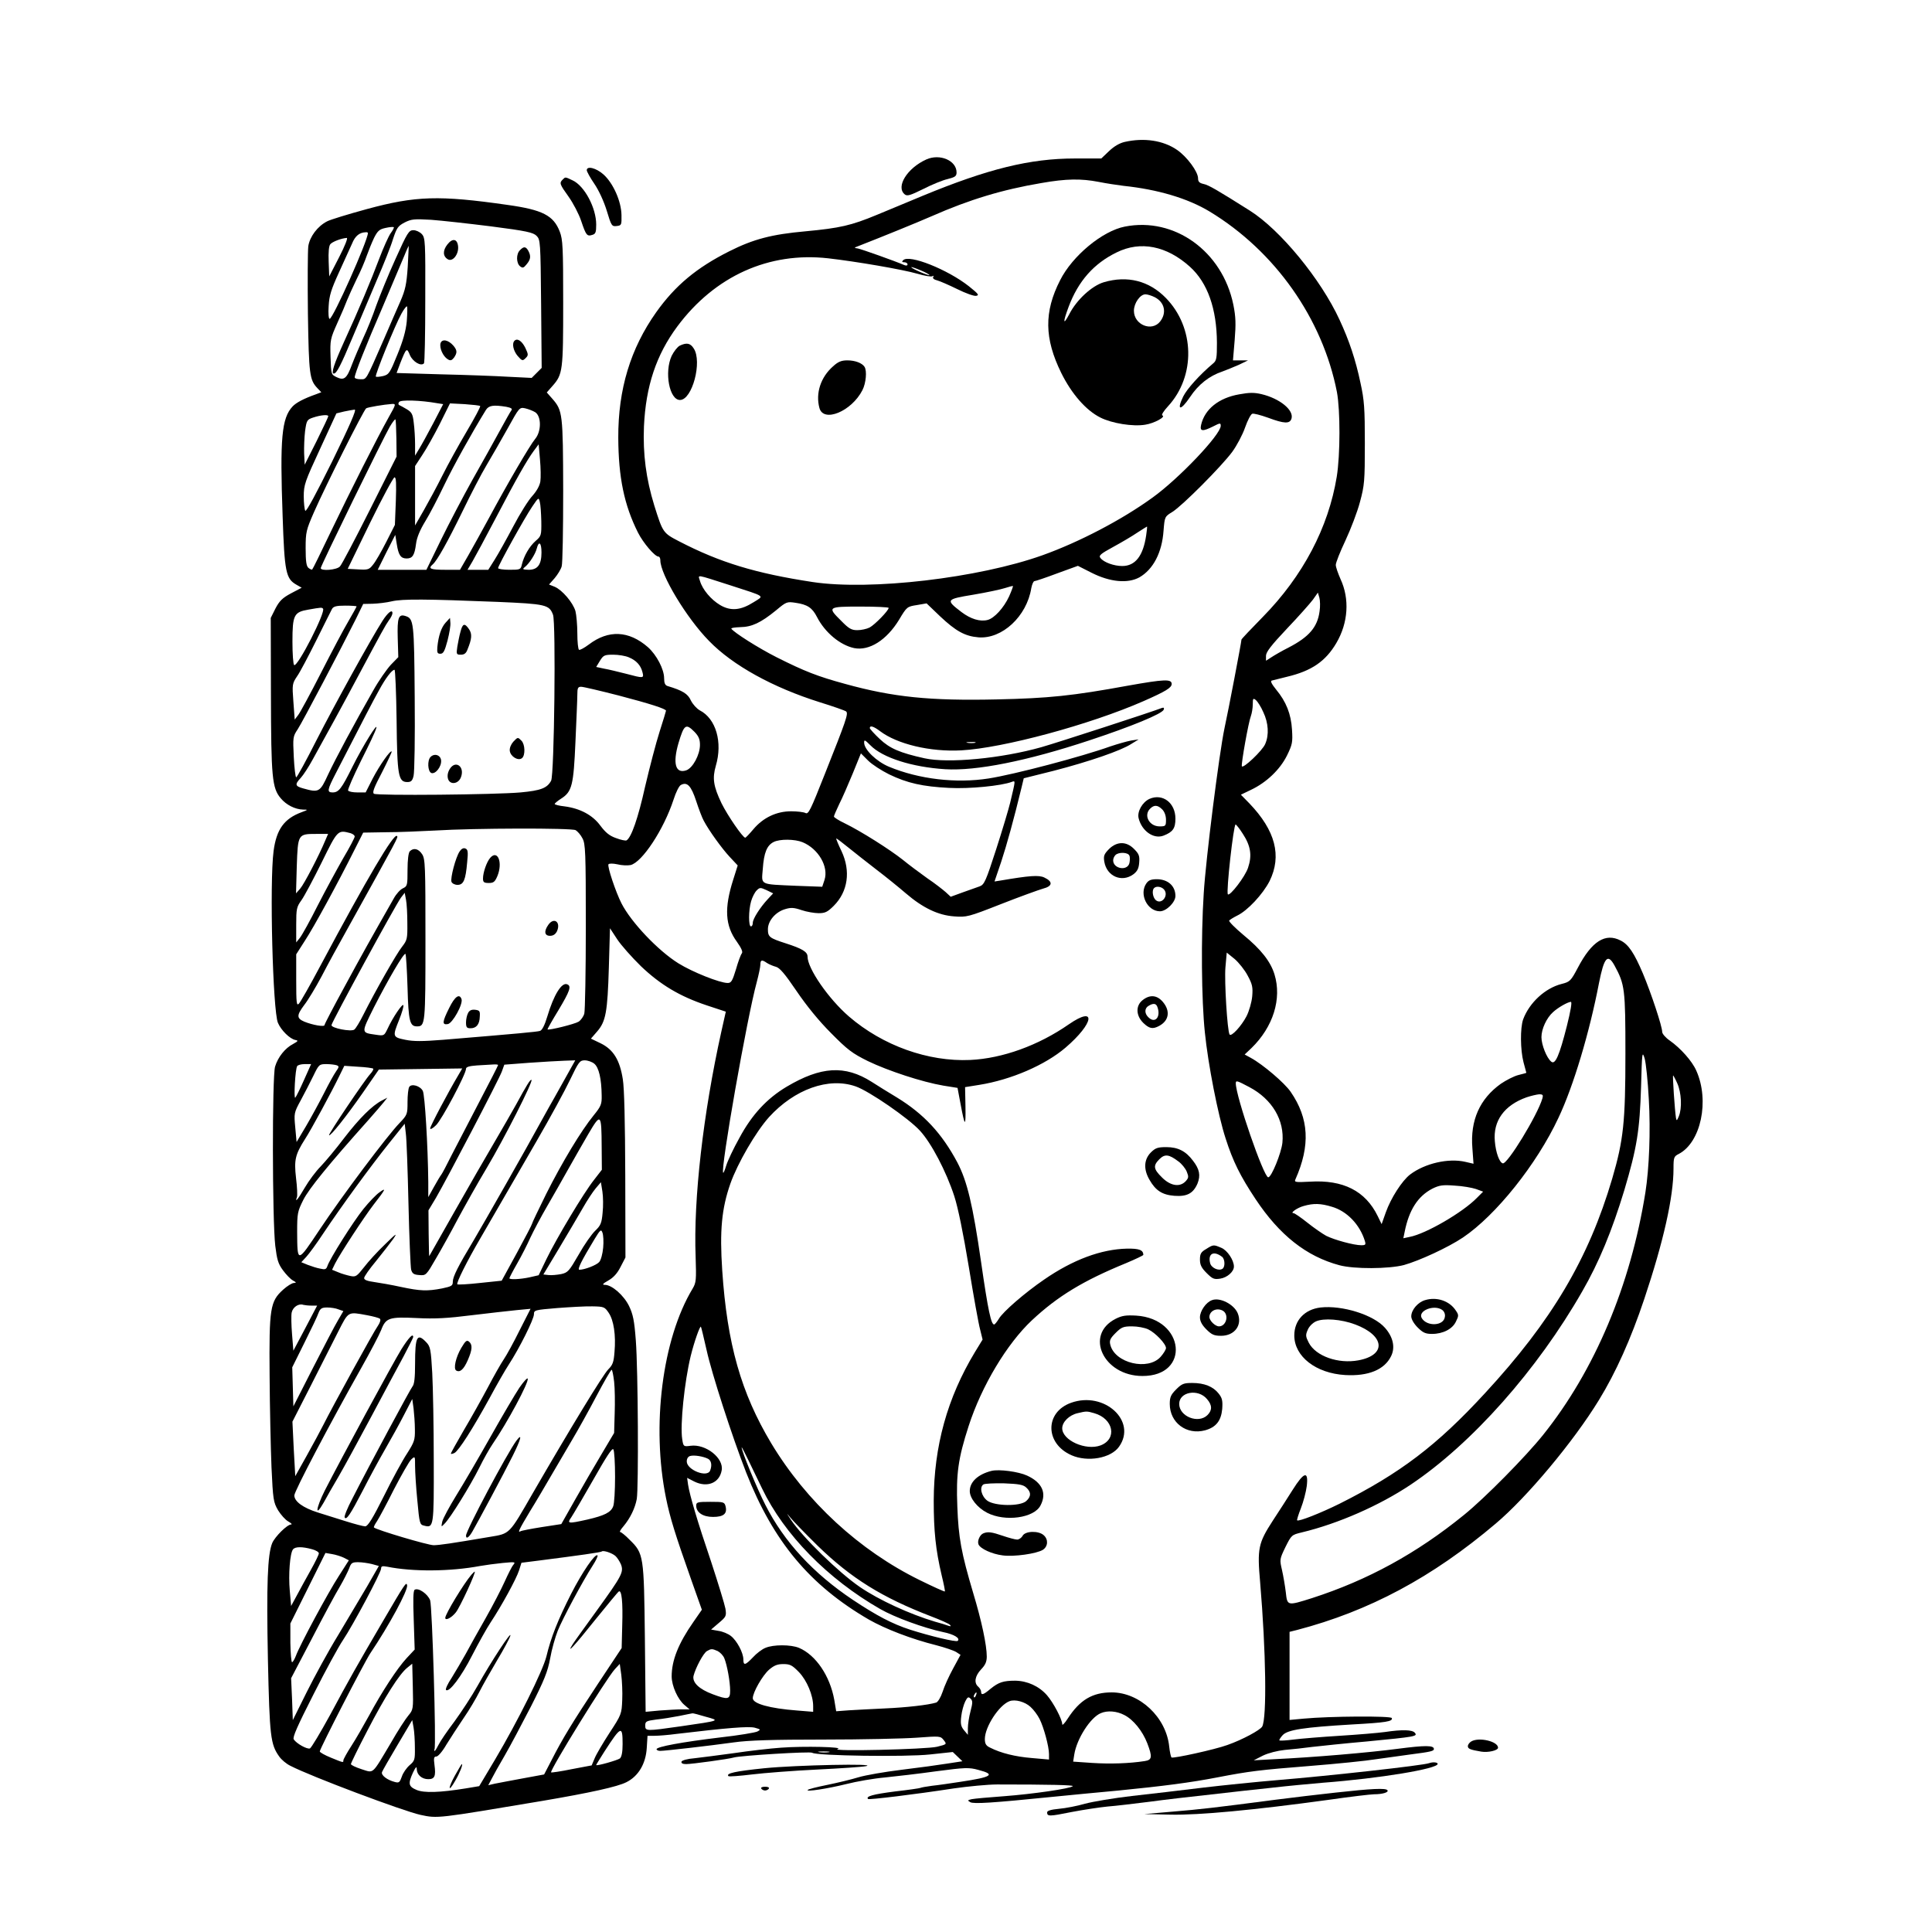 <?xml version="1.0" standalone="no"?>
<!DOCTYPE svg PUBLIC "-//W3C//DTD SVG 20010904//EN"
 "http://www.w3.org/TR/2001/REC-SVG-20010904/DTD/svg10.dtd">
<svg version="1.0" xmlns="http://www.w3.org/2000/svg"
 width="1024pt" height="1024pt" viewBox="0 0 1024 1024"
 preserveAspectRatio="xMidYMid meet">

<g transform="translate(0,1024) scale(0.1,-0.1)"
fill="#000000" stroke="none">
<path d="M5962 9488 c-27 -6 -57 -23 -84 -49 l-41 -39 -140 0 c-238 0 -461
-55 -807 -198 -80 -33 -189 -79 -243 -101 -135 -56 -195 -70 -378 -87 -178
-16 -275 -41 -404 -106 -173 -87 -286 -181 -387 -323 -136 -192 -202 -408
-201 -665 1 -210 31 -356 104 -502 28 -56 90 -128 109 -128 6 0 10 -9 10 -20
0 -75 139 -306 258 -427 126 -130 339 -247 587 -325 71 -22 134 -44 140 -49
12 -12 0 -47 -113 -331 -76 -192 -87 -216 -103 -207 -10 5 -44 9 -76 9 -78 0
-148 -34 -199 -94 -21 -25 -41 -46 -44 -46 -13 0 -94 118 -126 183 -43 90 -49
132 -30 198 37 125 1 250 -85 294 -16 9 -37 32 -47 52 -16 36 -44 53 -124 77
-13 4 -18 16 -18 41 0 48 -40 124 -86 165 -101 88 -209 93 -313 14 -24 -18
-48 -31 -52 -28 -5 3 -9 42 -9 87 0 45 -5 98 -10 118 -13 45 -70 112 -110 129
l-30 12 30 34 c16 19 33 47 37 62 5 15 8 196 8 402 -1 408 -3 424 -57 486
l-30 34 30 34 c55 62 57 81 57 441 0 295 -2 335 -18 377 -33 86 -91 116 -277
142 -363 52 -487 48 -745 -22 -99 -27 -194 -56 -211 -65 -51 -26 -92 -81 -100
-132 -3 -26 -4 -187 -2 -358 5 -323 9 -350 50 -394 l21 -22 -29 -11 c-65 -23
-104 -44 -123 -64 -58 -62 -68 -167 -53 -582 10 -296 17 -331 73 -363 l28 -16
-57 -30 c-45 -24 -61 -40 -82 -80 l-25 -50 1 -405 c1 -440 6 -497 52 -551 29
-35 76 -59 119 -60 27 0 26 -1 -9 -14 -92 -34 -133 -91 -148 -206 -22 -168 -4
-846 23 -910 17 -40 63 -85 92 -91 17 -3 16 -6 -11 -21 -43 -22 -81 -70 -96
-120 -16 -52 -15 -814 1 -950 9 -73 15 -95 41 -130 17 -23 40 -47 53 -54 18
-10 19 -12 5 -13 -10 0 -36 -16 -58 -36 -68 -62 -74 -97 -71 -454 1 -168 6
-387 10 -487 8 -171 10 -185 35 -228 15 -24 39 -51 54 -59 15 -9 22 -15 15
-16 -21 0 -85 -64 -100 -98 -25 -60 -31 -220 -23 -617 9 -412 14 -450 60 -515
12 -17 38 -39 59 -49 110 -57 598 -240 689 -260 93 -20 86 -20 647 74 253 43
398 75 445 99 64 32 103 98 108 182 l4 64 38 0 c20 0 72 4 116 10 269 32 381
41 414 33 32 -9 33 -10 15 -20 -11 -6 -101 -21 -200 -32 -199 -24 -335 -49
-335 -62 0 -5 9 -9 19 -9 26 0 261 27 390 45 76 11 207 15 475 15 204 0 427 5
496 10 122 9 125 9 142 -13 17 -22 17 -22 -35 -35 -55 -14 -574 -26 -527 -12
38 11 -179 16 -300 7 -58 -4 -170 -17 -250 -29 -80 -11 -174 -23 -209 -27 -38
-3 -66 -11 -69 -18 -2 -9 7 -13 25 -13 31 0 227 27 253 35 34 10 406 33 415
25 20 -16 497 -23 624 -9 l121 13 26 -25 25 -24 -78 -12 c-43 -7 -152 -22
-243 -33 -91 -11 -194 -29 -230 -40 -36 -11 -110 -29 -164 -40 -55 -11 -102
-23 -105 -27 -11 -11 103 6 204 31 55 14 147 30 205 35 58 6 181 20 273 33
153 20 173 21 223 7 93 -24 72 -38 -96 -63 -52 -8 -120 -18 -150 -21 -30 -4
-58 -9 -61 -11 -3 -2 -64 -11 -135 -19 -117 -15 -157 -26 -143 -40 6 -5 246
24 454 56 77 11 181 21 230 21 278 0 407 -3 401 -9 -12 -13 -215 -42 -361 -53
-82 -6 -161 -13 -175 -16 -22 -5 -23 -7 -7 -16 18 -10 115 -4 432 28 83 8 242
24 355 34 233 23 381 42 525 70 166 32 222 39 487 60 139 11 298 27 353 36 55
8 136 19 180 25 109 14 125 18 125 29 0 20 -46 20 -192 1 -152 -20 -442 -45
-653 -55 l-110 -6 49 25 c29 14 77 26 115 30 36 3 102 10 146 16 44 5 175 19
290 29 258 25 270 27 254 46 -13 16 -65 18 -159 4 -36 -5 -144 -14 -240 -20
-96 -6 -206 -15 -245 -20 -38 -5 -72 -7 -74 -4 -2 2 6 15 18 28 27 28 112 41
366 56 182 10 218 16 212 34 -4 12 -328 10 -467 -3 l-75 -7 0 234 0 233 40 10
c382 100 717 279 1053 564 165 139 412 434 547 655 89 145 169 323 240 535
102 305 155 540 155 692 0 58 2 64 28 77 117 61 164 282 93 441 -22 51 -84
120 -141 160 -22 15 -40 36 -40 46 0 29 -58 204 -102 309 -46 108 -76 154
-118 175 -81 42 -153 -3 -227 -144 -37 -70 -42 -75 -86 -86 -87 -22 -171 -99
-204 -188 -16 -45 -15 -162 2 -227 8 -30 15 -56 15 -56 0 -1 -19 -6 -43 -12
-23 -6 -64 -27 -92 -46 -112 -80 -163 -194 -151 -341 l6 -83 -43 10 c-90 21
-215 -8 -293 -67 -43 -33 -102 -125 -129 -201 l-22 -62 -21 43 c-65 133 -183
193 -359 182 -76 -4 -84 -3 -77 12 80 180 72 323 -25 464 -32 47 -147 145
-211 180 l-33 18 36 34 c115 112 162 261 122 391 -21 68 -71 132 -165 209 -44
37 -78 71 -75 76 3 4 22 16 42 26 55 26 136 113 172 183 66 134 31 268 -107
412 l-45 46 54 26 c82 39 153 107 190 181 29 59 31 71 27 137 -5 84 -31 149
-84 213 -25 31 -32 46 -23 48 8 2 44 11 80 20 131 31 205 82 262 179 63 107
71 234 22 339 -13 30 -25 63 -25 75 0 12 23 70 51 129 28 60 63 151 77 204 24
89 26 111 26 311 0 186 -3 229 -23 320 -26 124 -60 225 -111 335 -99 215 -314
477 -476 579 -171 108 -219 136 -245 141 -22 5 -29 12 -29 30 0 35 -59 115
-112 151 -73 50 -174 65 -276 42z m-139 -212 c40 -8 99 -17 132 -21 181 -19
340 -66 456 -136 347 -210 599 -568 675 -957 18 -97 18 -332 -1 -449 -44 -269
-179 -526 -392 -743 -62 -63 -113 -117 -113 -120 0 -12 -70 -379 -90 -470 -28
-132 -99 -693 -110 -875 -15 -233 -12 -566 6 -737 17 -169 70 -440 110 -562
39 -122 78 -200 159 -322 127 -191 269 -303 444 -350 79 -21 261 -20 342 1 82
23 234 93 313 146 175 118 391 388 506 634 80 169 165 454 215 715 27 136 46
158 82 93 55 -101 58 -124 58 -468 0 -362 -10 -457 -70 -662 -125 -424 -320
-754 -675 -1138 -254 -276 -449 -424 -770 -585 -99 -49 -217 -96 -225 -88 -2
2 7 31 20 64 13 33 27 86 31 117 10 83 -14 77 -75 -20 -27 -43 -74 -116 -105
-163 -77 -119 -83 -147 -67 -327 31 -367 36 -716 11 -764 -11 -19 -105 -70
-185 -98 -66 -24 -285 -72 -296 -66 -3 3 -9 29 -12 58 -16 155 -156 287 -305
287 -102 0 -169 -40 -233 -139 -16 -25 -29 -38 -29 -30 0 26 -47 115 -81 154
-42 48 -104 76 -168 77 -63 0 -88 -8 -131 -43 -38 -32 -50 -36 -50 -15 0 7 -7
19 -15 26 -24 20 -18 57 15 92 22 23 30 40 30 68 0 60 -27 188 -72 337 -63
212 -78 293 -84 458 -7 173 4 254 60 427 69 213 203 436 335 560 137 128 272
210 499 303 50 21 92 41 92 44 -1 26 -22 34 -87 33 -137 -3 -287 -59 -439
-164 -101 -69 -219 -171 -240 -208 -10 -16 -21 -30 -25 -30 -16 0 -32 73 -69
330 -44 305 -74 430 -126 529 -82 154 -178 257 -320 344 -44 26 -104 64 -134
83 -142 90 -269 82 -451 -26 -104 -62 -184 -148 -250 -271 -32 -57 -63 -123
-70 -147 -7 -23 -14 -40 -16 -38 -16 15 127 826 178 1011 10 38 19 80 19 92 0
26 8 28 35 9 11 -7 32 -16 47 -20 20 -5 47 -36 110 -129 53 -78 118 -158 183
-223 87 -88 112 -107 195 -148 108 -52 288 -111 400 -130 l75 -12 16 -85 c23
-123 28 -126 26 -12 l-2 101 75 12 c169 27 349 105 457 197 152 130 166 226
18 124 -161 -112 -352 -181 -523 -189 -223 -10 -463 76 -642 230 -109 94 -220
255 -220 318 0 25 -28 42 -115 70 -87 28 -95 34 -95 75 0 44 40 91 90 106 32
10 48 9 89 -5 27 -9 68 -16 90 -16 34 0 47 6 80 39 75 75 91 184 41 290 -17
35 -29 65 -28 67 2 1 30 -20 63 -47 33 -27 101 -80 150 -118 50 -38 119 -94
155 -125 92 -79 173 -117 257 -123 66 -5 75 -3 248 65 99 39 199 75 223 82 51
13 54 37 7 59 -29 14 -79 10 -232 -16 l-32 -5 35 103 c30 91 67 225 108 394
l12 50 160 40 c185 48 355 106 410 142 l39 24 -40 -6 c-22 -4 -71 -18 -110
-31 -150 -54 -510 -149 -645 -170 -172 -27 -369 -4 -528 62 -67 28 -132 91
-132 128 0 17 4 15 33 -14 64 -66 221 -116 397 -127 164 -10 432 43 764 153
221 73 387 141 394 163 3 9 0 12 -9 9 -59 -23 -555 -184 -639 -208 -212 -60
-495 -87 -620 -59 -131 29 -184 52 -237 102 -29 27 -53 54 -53 58 0 16 21 9
54 -16 91 -69 266 -111 431 -102 221 12 681 136 966 261 118 52 149 71 149 91
0 27 -40 25 -231 -9 -295 -54 -421 -67 -696 -73 -354 -8 -550 12 -803 82 -147
40 -216 67 -365 142 -95 48 -226 131 -239 151 -2 4 19 7 47 8 62 1 109 23 190
89 55 46 58 47 104 40 62 -9 88 -26 113 -75 42 -82 122 -149 197 -165 80 -16
172 42 238 150 41 69 43 70 94 78 l52 9 72 -69 c83 -78 131 -105 203 -111 125
-10 256 111 280 261 4 20 11 37 17 37 5 0 59 18 120 41 l110 40 73 -37 c97
-49 191 -58 253 -24 73 42 120 131 128 248 6 73 6 74 47 99 53 33 260 241 317
318 24 33 55 91 68 129 13 37 30 70 38 73 7 3 45 -7 84 -21 86 -32 115 -33
124 -5 14 45 -62 107 -159 130 -38 9 -64 9 -118 -1 -109 -19 -183 -79 -202
-162 -8 -35 8 -36 64 -8 37 19 40 19 40 3 0 -47 -222 -280 -361 -380 -164
-119 -391 -237 -584 -306 -339 -121 -911 -188 -1217 -142 -302 46 -491 103
-709 216 -85 44 -86 46 -131 189 -44 143 -61 273 -55 420 10 214 65 379 177
530 199 267 485 396 799 361 149 -17 394 -59 474 -82 37 -11 73 -17 79 -13 7
4 8 3 4 -4 -4 -7 4 -14 21 -18 15 -4 63 -25 106 -46 44 -22 89 -38 100 -36 19
3 13 10 -38 51 -113 89 -316 170 -348 138 -8 -8 -7 -11 6 -11 9 0 17 -5 17
-11 0 -7 -7 -8 -17 -4 -51 22 -226 84 -246 88 -21 3 -21 4 -2 11 143 56 310
124 395 161 198 87 372 140 580 175 131 23 210 24 303 6z m-3219 -236 c186
-24 222 -32 240 -50 20 -20 21 -31 24 -360 l3 -340 -27 -27 -26 -26 -122 6
c-66 4 -228 10 -358 13 l-236 7 19 51 c33 83 35 85 52 43 15 -34 58 -60 74
-43 4 3 7 154 7 335 1 310 0 330 -18 350 -11 12 -31 21 -45 21 -24 0 -32 -13
-95 -153 -38 -83 -83 -195 -102 -247 -18 -53 -49 -130 -69 -172 -19 -42 -46
-105 -59 -139 -28 -76 -42 -87 -82 -68 -29 14 -29 15 -32 107 -3 90 -1 97 36
180 22 48 45 103 52 122 8 19 30 69 50 110 21 41 45 98 54 125 10 28 27 70 39
95 19 37 28 45 61 52 21 5 41 6 43 4 3 -2 -5 -17 -17 -33 -11 -16 -38 -76 -60
-134 -42 -112 -108 -270 -188 -444 -52 -115 -68 -165 -53 -165 15 0 36 40 101
195 35 83 92 218 127 300 36 83 75 180 86 218 20 60 26 69 62 88 36 18 51 19
140 14 55 -4 199 -20 319 -35z m-654 -35 c0 -40 -185 -455 -203 -455 -5 0 -8
29 -5 68 3 55 13 87 54 177 28 61 59 130 70 154 16 40 39 59 72 60 6 1 12 -1
12 -4z m-152 -127 l-53 -103 -3 78 c-2 50 1 84 9 93 11 13 58 31 87 33 7 1
-10 -43 -40 -101z m363 -53 c-6 -91 -13 -122 -38 -180 -17 -38 -56 -128 -87
-200 -100 -228 -92 -215 -126 -215 -16 0 -30 4 -30 10 0 18 57 163 151 380 50
118 101 238 113 267 11 28 22 50 22 50 1 -1 -2 -51 -5 -112z m2765 -43 c-5 -4
-96 35 -96 42 0 2 22 -5 50 -17 27 -11 48 -23 46 -25z m-2770 -245 c-5 -51
-20 -104 -50 -177 -39 -96 -44 -105 -75 -113 -18 -4 -36 -6 -39 -3 -6 7 102
273 136 334 13 24 27 41 29 38 3 -3 2 -38 -1 -79z m161 -434 l32 -5 -53 -102
c-29 -55 -63 -117 -75 -136 l-21 -35 0 60 c0 33 -3 84 -7 114 -5 45 -10 56
-37 72 -17 10 -35 20 -40 22 -5 2 -6 9 -1 16 7 13 112 10 202 -6z m-257 -75
c-61 -109 -202 -388 -307 -607 -51 -107 -95 -197 -98 -199 -2 -3 -11 1 -20 8
-11 9 -15 34 -15 104 0 86 3 97 44 191 60 137 264 543 277 551 11 6 94 20 137
23 22 1 21 -2 -18 -71z m485 60 c3 -3 -29 -63 -71 -134 -42 -71 -100 -176
-129 -234 -29 -58 -74 -141 -99 -185 l-46 -80 0 158 0 157 38 58 c21 31 63
106 93 165 l54 109 78 -4 c42 -3 79 -7 82 -10z m138 -4 c25 -5 34 -10 28 -18
-5 -6 -33 -56 -63 -111 -30 -55 -95 -172 -145 -260 -49 -88 -124 -231 -166
-317 l-77 -158 -129 0 -129 0 46 93 47 92 8 -49 c9 -58 21 -76 52 -76 31 0 42
16 50 77 4 34 21 74 49 120 23 37 68 124 101 193 49 102 147 278 221 398 15
23 39 27 107 16z m154 -29 c33 -22 33 -102 -1 -142 -27 -32 -149 -241 -244
-418 -36 -66 -85 -155 -109 -197 l-45 -78 -79 0 c-78 0 -92 6 -65 29 23 20 77
116 159 284 42 87 98 195 125 240 27 45 77 133 112 195 62 112 63 114 93 108
17 -4 41 -13 54 -21z m-1076 -260 c-84 -169 -138 -270 -143 -262 -4 7 -8 41
-8 76 0 61 6 78 87 253 l86 187 41 10 c23 5 48 9 56 10 11 1 -26 -84 -119
-274z m-21 239 c0 -4 -28 -63 -62 -132 l-63 -125 -3 59 c-1 32 1 86 5 119 8
57 10 61 43 72 39 13 80 17 80 7z m361 -118 l1 -96 -142 -283 c-78 -155 -149
-290 -158 -299 -16 -19 -102 -26 -102 -9 0 12 332 691 366 749 14 24 28 42 30
39 2 -2 4 -47 5 -101z m763 -228 c-4 -23 -19 -50 -42 -76 -20 -21 -66 -94
-101 -161 -36 -68 -80 -147 -99 -177 l-34 -54 -55 0 -55 0 26 44 c14 24 69
126 122 227 112 214 167 310 203 359 l26 35 7 -80 c4 -44 5 -96 2 -117z m-766
-104 l-5 -126 -46 -91 c-26 -51 -57 -105 -70 -120 -20 -26 -27 -28 -78 -25
l-56 3 118 243 c65 133 124 242 130 242 9 0 10 -34 7 -126z m771 -106 c1 -75
0 -79 -30 -105 -33 -29 -62 -79 -73 -125 -6 -27 -9 -28 -66 -28 -33 0 -60 4
-60 9 0 13 140 266 181 326 33 49 34 50 40 25 4 -14 7 -60 8 -102z m3206 -75
c-16 -110 -58 -163 -127 -163 -43 0 -97 19 -115 42 -11 13 -1 22 67 59 44 24
102 58 128 76 26 17 49 31 51 32 2 1 0 -20 -4 -46z m-3205 -91 c0 -64 -20 -92
-68 -92 -31 1 -34 3 -22 13 25 19 58 71 65 100 11 43 25 31 25 -21z m1000
-174 c194 -63 181 -54 124 -90 -68 -43 -121 -48 -177 -15 -49 29 -94 83 -107
128 -10 35 -28 37 160 -23z m1478 -60 c-28 -60 -78 -115 -114 -124 -40 -10
-89 5 -138 42 -85 65 -83 68 63 92 71 12 146 28 167 35 22 7 41 12 43 11 1 -2
-8 -27 -21 -56z m1646 -78 c-11 -84 -56 -136 -164 -192 -36 -18 -77 -42 -92
-52 l-28 -18 0 26 c0 20 27 55 111 144 61 64 123 134 138 154 l26 37 8 -27 c4
-15 5 -47 1 -72z m-4359 50 c258 -11 276 -15 296 -68 16 -39 7 -849 -10 -880
-21 -39 -54 -52 -162 -62 -132 -12 -760 -18 -777 -7 -10 7 1 34 43 114 30 59
53 108 51 110 -7 8 -64 -73 -101 -144 l-37 -73 -44 0 c-23 0 -45 4 -49 10 -3
5 28 76 68 157 41 81 78 159 81 173 12 40 -70 -92 -126 -204 -58 -117 -73
-136 -105 -136 -31 0 -29 13 16 100 158 307 197 383 229 440 35 65 69 110 83
110 4 0 9 -120 11 -267 3 -294 9 -328 57 -328 20 0 27 7 33 33 5 19 8 206 6
415 -3 402 -5 418 -49 432 -37 12 -44 -9 -41 -117 l3 -101 -40 -41 c-21 -23
-64 -84 -93 -136 -101 -177 -199 -360 -239 -445 -43 -94 -49 -97 -131 -74 -44
12 -47 21 -14 56 13 14 42 58 63 97 63 113 171 310 243 446 123 230 142 265
161 292 11 14 19 31 19 38 0 23 -25 3 -53 -41 -62 -97 -254 -445 -349 -631
-55 -109 -104 -198 -108 -198 -4 0 -10 48 -13 108 -5 104 -5 108 21 147 26 40
230 428 307 582 l40 82 50 1 c28 1 73 6 102 13 56 13 183 12 558 -3z m-745
-24 c0 -2 -19 -37 -43 -78 -24 -40 -89 -163 -145 -273 -56 -110 -111 -211
-121 -224 l-19 -25 -7 95 c-7 92 -6 96 20 135 15 21 60 107 101 189 41 83 79
158 84 168 8 13 23 17 70 17 33 0 60 -2 60 -4z m2820 -8 c0 -14 -73 -89 -101
-104 -16 -8 -45 -14 -65 -14 -31 0 -45 8 -85 49 -75 74 -73 76 101 76 83 0
150 -3 150 -7z m-2998 -4 c16 -16 -134 -310 -153 -299 -5 4 -9 59 -9 124 0
142 8 157 85 170 68 12 71 12 77 5z m1621 -258 c39 -16 63 -42 72 -78 9 -34 7
-34 -87 -9 -40 10 -92 23 -116 27 l-42 9 20 33 c18 29 24 32 70 32 28 0 65 -6
83 -14z m-55 -202 c168 -44 252 -71 252 -81 0 -2 -15 -52 -34 -111 -19 -59
-53 -190 -77 -292 -37 -167 -73 -269 -98 -284 -5 -3 -30 2 -56 12 -35 12 -56
30 -83 66 -41 56 -107 91 -189 102 -29 3 -53 9 -53 13 0 3 15 16 34 28 58 37
66 71 76 301 5 114 10 226 10 250 0 35 3 42 20 42 12 0 100 -21 198 -46z
m3418 -89 c27 -57 31 -120 10 -168 -14 -35 -119 -134 -124 -118 -4 13 35 233
48 266 5 14 10 42 10 62 0 32 2 34 17 22 9 -8 27 -36 39 -64z m-3015 -104 c22
-23 29 -39 29 -69 0 -52 -38 -123 -73 -135 -57 -19 -72 37 -41 144 30 100 39
106 85 60z m1487 -58 c-10 -2 -28 -2 -40 0 -13 2 -5 4 17 4 22 1 32 -1 23 -4z
m-456 -167 c97 -47 179 -65 318 -72 108 -6 278 11 333 32 20 7 20 11 -9 -111
-8 -33 -41 -144 -74 -246 -55 -170 -63 -188 -88 -197 -15 -5 -55 -20 -90 -32
l-63 -23 -27 25 c-15 13 -58 47 -97 73 -38 27 -97 71 -130 98 -68 54 -221 151
-307 193 -32 15 -58 32 -58 36 0 5 13 34 28 66 16 31 48 105 72 163 l43 106
38 -38 c21 -21 71 -53 111 -73z m-1022 -142 c14 -43 32 -90 40 -104 28 -53 96
-147 137 -191 l43 -46 -24 -76 c-48 -151 -43 -243 20 -329 24 -34 32 -53 26
-61 -6 -7 -20 -45 -31 -84 -19 -62 -25 -73 -44 -73 -42 0 -187 58 -261 104
-108 67 -251 218 -302 318 -31 61 -76 196 -69 207 3 5 24 5 47 0 23 -6 54 -7
70 -4 61 14 176 188 228 347 12 38 29 72 38 77 34 19 55 -3 82 -85z m2897
-173 c42 -64 50 -115 28 -180 -15 -47 -97 -153 -107 -141 -10 11 30 370 41
370 3 0 21 -22 38 -49z m-3536 19 c10 -6 27 -25 36 -43 16 -29 18 -70 18 -467
0 -239 -4 -447 -8 -462 -4 -15 -17 -34 -30 -43 -21 -13 -158 -47 -165 -41 -1
2 25 48 58 102 61 102 70 128 46 137 -29 12 -71 -56 -105 -170 -14 -47 -28
-74 -39 -77 -16 -5 -113 -14 -512 -47 -113 -9 -158 -9 -202 0 -68 14 -68 17
-32 107 14 35 24 69 22 76 -4 12 -56 -64 -84 -125 -18 -37 -18 -38 -64 -31
-77 11 -76 8 -8 145 75 147 159 291 167 283 3 -3 8 -83 11 -178 5 -179 12
-206 50 -206 44 0 45 10 45 460 0 391 -1 428 -18 453 -19 29 -45 35 -65 15 -7
-7 -12 -45 -12 -98 0 -82 -1 -87 -24 -98 -14 -6 -36 -30 -49 -54 -128 -225
-169 -298 -261 -468 -58 -106 -106 -198 -106 -203 0 -11 -63 0 -107 18 -42 18
-41 34 0 89 19 24 60 92 92 152 31 60 90 168 130 239 282 508 276 497 269 504
-16 17 -156 -220 -406 -688 -54 -102 -106 -193 -114 -201 -12 -12 -14 3 -14
124 l0 138 46 72 c47 71 176 308 263 482 l46 91 120 2 c66 0 183 5 260 9 210
13 723 14 746 2z m-1193 -16 c12 -4 22 -11 22 -18 0 -6 -27 -58 -61 -115 -33
-58 -94 -170 -135 -250 -40 -80 -83 -157 -94 -171 l-20 -25 0 93 c0 85 2 95
28 131 15 21 63 111 107 200 85 173 85 173 153 155z m-135 -41 c-32 -77 -111
-229 -132 -253 l-22 -25 4 144 c6 170 6 171 103 171 l63 0 -16 -37z m2531 -7
c84 -35 139 -130 116 -200 l-12 -36 -136 5 c-200 9 -186 2 -179 90 6 86 22
124 57 142 33 17 113 16 154 -1z m-184 -301 c-41 -44 -80 -105 -80 -126 0 -11
-4 -19 -10 -19 -13 0 -13 85 1 133 6 21 19 47 29 57 17 17 20 17 53 2 l35 -17
-28 -30z m-1911 -128 c1 -83 -1 -90 -28 -125 -29 -36 -141 -233 -206 -362 -18
-36 -39 -71 -47 -77 -17 -13 -124 8 -121 24 5 23 340 638 368 675 l20 26 7
-37 c4 -20 7 -76 7 -124z m1238 -228 c104 -99 206 -160 350 -208 l100 -33 -24
-107 c-96 -433 -148 -887 -136 -1192 4 -123 3 -137 -16 -169 -161 -267 -219
-728 -141 -1110 21 -103 47 -188 134 -434 l56 -158 -45 -65 c-79 -113 -115
-203 -115 -288 0 -51 33 -123 68 -152 l27 -23 -41 0 c-23 0 -75 -3 -117 -6
l-75 -7 -4 389 c-5 440 -6 450 -81 523 -22 23 -45 41 -50 41 -5 0 3 14 18 31
35 42 61 95 70 144 10 57 7 684 -5 840 -8 107 -15 139 -36 183 -28 57 -91 112
-128 112 -16 0 -12 6 18 23 27 15 48 38 65 72 l26 50 -1 435 c-1 279 -5 462
-13 510 -16 102 -50 157 -117 190 l-52 25 33 38 c46 53 55 103 62 339 l6 208
38 -58 c21 -32 78 -96 126 -143z m3216 -50 c25 -46 28 -62 24 -110 -3 -31 -16
-77 -30 -105 -27 -52 -81 -111 -90 -97 -12 19 -28 282 -22 355 l7 79 42 -34
c22 -19 54 -59 69 -88z m1692 -266 c-40 -158 -62 -208 -83 -190 -24 19 -52 89
-52 130 0 43 27 102 62 133 26 24 77 53 94 54 7 0 -1 -47 -21 -127z m434 -388
c10 -170 2 -368 -18 -495 -79 -494 -269 -944 -542 -1285 -92 -115 -309 -335
-419 -424 -252 -205 -511 -346 -805 -441 -133 -42 -132 -42 -140 31 -4 33 -13
86 -20 117 -13 56 -13 58 18 122 32 64 33 65 87 78 192 46 411 142 577 253
324 217 671 608 909 1024 89 154 158 322 223 536 67 225 82 318 89 549 5 183
6 192 19 150 7 -25 17 -121 22 -215z m-5733 128 c-24 -43 -54 -96 -66 -118
-13 -22 -44 -78 -70 -125 -76 -140 -309 -549 -360 -635 -82 -136 -110 -192
-110 -218 0 -22 -6 -25 -57 -36 -78 -15 -115 -14 -218 8 -50 11 -114 22 -142
26 -36 5 -53 11 -53 21 0 8 28 48 63 90 34 42 75 95 91 117 24 35 17 31 -43
-28 -40 -38 -90 -93 -112 -122 -38 -48 -43 -52 -72 -46 -18 4 -47 12 -65 20
l-32 13 16 33 c27 53 154 247 204 312 64 82 69 93 32 66 -18 -12 -57 -53 -86
-89 -54 -67 -179 -265 -191 -303 -6 -17 -12 -19 -38 -13 -18 3 -47 13 -66 20
l-34 14 26 28 c14 15 56 72 92 127 99 148 249 353 345 473 l85 106 6 -52 c4
-28 10 -196 14 -373 4 -177 11 -334 14 -348 6 -21 14 -27 43 -29 36 -3 37 -2
90 90 30 51 82 145 115 208 34 63 102 185 153 270 94 158 246 458 237 466 -5
6 -26 -28 -82 -131 -21 -38 -73 -128 -115 -200 -42 -71 -137 -236 -210 -365
-73 -129 -134 -236 -135 -238 -1 -1 -2 53 -3 120 l-1 123 39 65 c60 103 336
631 350 671 l13 36 131 10 c72 5 157 10 188 11 l57 2 -43 -77z m144 59 c24
-20 38 -79 39 -168 1 -46 -3 -57 -42 -105 -67 -82 -168 -250 -252 -417 -41
-83 -75 -154 -75 -158 0 -4 -36 -73 -80 -154 l-81 -148 -115 -12 c-63 -7 -117
-10 -120 -7 -7 6 52 124 121 242 29 50 78 135 110 190 32 55 116 201 188 325
72 124 152 271 179 328 45 94 51 102 77 102 16 0 39 -8 51 -18z m-1539 -87
c-21 -47 -41 -88 -46 -93 -9 -8 0 152 10 167 3 6 21 11 40 11 l34 0 -38 -85z
m173 79 c14 -5 14 -9 -3 -33 -10 -14 -39 -66 -64 -116 -25 -49 -68 -128 -95
-174 l-50 -84 -7 77 c-7 75 -7 78 29 144 20 37 50 95 67 130 29 60 31 62 69
62 21 0 45 -3 54 -6z m856 1 c0 -3 -44 -89 -98 -192 -54 -104 -120 -231 -147
-283 -26 -52 -51 -100 -56 -106 -5 -6 -23 -36 -39 -65 l-30 -54 0 80 c-2 192
-18 462 -29 483 -14 27 -60 40 -72 21 -5 -8 -9 -44 -9 -80 0 -64 -1 -68 -42
-111 -66 -68 -306 -388 -423 -564 -120 -180 -119 -180 -120 -14 0 100 2 109
33 171 30 59 133 186 345 423 34 39 71 81 81 94 l19 24 -29 -15 c-52 -27 -120
-95 -200 -199 -43 -57 -99 -124 -124 -150 -25 -25 -63 -76 -84 -112 -36 -62
-55 -85 -42 -51 3 8 1 54 -5 102 -11 96 -4 124 48 206 31 47 143 254 182 335
l26 53 73 -5 c41 -2 77 -7 80 -10 3 -3 -4 -16 -16 -29 -29 -31 -223 -319 -218
-324 7 -7 92 100 179 225 l85 123 221 3 221 3 -21 -36 c-53 -89 -149 -270
-149 -282 0 -7 14 0 31 17 30 28 159 271 159 299 0 10 17 15 58 18 31 2 69 4
85 5 15 1 27 0 27 -3z m6250 -97 c22 -49 26 -132 8 -175 -10 -24 -12 -25 -15
-8 -6 37 -19 225 -15 225 1 0 12 -19 22 -42z m-2268 -20 c121 -64 187 -176
175 -295 -6 -55 -58 -183 -75 -183 -24 0 -172 429 -172 498 0 17 6 15 72 -20z
m-2087 4 c72 -25 282 -170 341 -235 60 -65 139 -215 182 -347 20 -62 47 -194
77 -375 25 -154 52 -304 60 -332 l13 -53 -41 -67 c-146 -242 -217 -498 -218
-787 0 -160 10 -259 42 -395 11 -45 19 -85 17 -86 -2 -2 -62 25 -133 60 -320
157 -601 416 -787 725 -160 267 -234 527 -260 917 -14 211 -3 327 43 459 38
108 135 275 205 353 135 148 316 213 459 163z m3640 -64 c-26 -89 -186 -351
-210 -344 -18 5 -37 57 -42 117 -10 108 50 191 168 233 24 8 54 15 67 16 20 0
22 -4 17 -22z m-4986 -256 l1 -122 -41 -53 c-55 -69 -199 -310 -252 -419 l-42
-87 -48 -11 c-51 -11 -107 -13 -107 -5 0 3 18 38 41 78 23 40 54 101 70 137
17 36 56 110 88 165 32 55 82 143 111 195 29 52 78 137 108 189 67 114 70 110
71 -67z m5 -350 c-5 -55 -10 -67 -39 -95 -19 -18 -59 -75 -88 -127 -51 -88
-57 -95 -93 -103 -22 -4 -51 -7 -67 -5 l-27 3 84 140 c46 77 102 172 125 212
22 39 53 86 68 104 l28 33 8 -50 c4 -27 5 -77 1 -112z m4629 126 l38 -14 -33
-33 c-75 -77 -271 -191 -357 -207 l-33 -7 7 34 c23 116 70 189 147 229 37 18
54 21 118 16 41 -2 92 -11 113 -18z m-764 -94 c80 -23 148 -94 175 -181 6 -20
4 -23 -19 -23 -39 0 -142 28 -186 50 -20 11 -65 42 -100 70 -34 27 -67 50 -73
50 -21 0 20 29 54 38 52 15 90 14 149 -4z m-3862 -217 c-3 -33 -12 -66 -21
-76 -15 -17 -78 -41 -105 -41 -13 0 11 48 80 162 31 51 35 54 42 35 5 -12 7
-48 4 -80z m-1546 -307 l30 0 -63 -120 -63 -119 -7 87 c-4 48 -5 100 -2 115 6
29 37 50 62 41 8 -2 27 -4 43 -4z m1575 -38 c27 -39 39 -119 31 -208 -4 -53
-9 -68 -33 -92 -28 -28 -202 -314 -400 -656 -127 -221 -120 -214 -229 -232
-206 -35 -262 -43 -296 -44 -31 0 -303 81 -317 94 -2 3 5 17 16 33 10 15 51
91 90 169 40 77 81 149 92 159 20 18 20 18 20 -36 0 -30 5 -112 12 -182 11
-121 13 -128 35 -133 52 -14 53 -8 52 345 0 179 -4 388 -8 464 -7 124 -10 140
-31 162 -49 52 -60 32 -60 -113 0 -74 -4 -110 -14 -121 -12 -15 -221 -403
-319 -595 -26 -49 -44 -94 -40 -99 9 -15 29 14 96 143 35 69 89 168 119 220
30 52 75 133 99 180 l44 85 7 -50 c3 -27 7 -77 7 -111 1 -56 -3 -67 -41 -127
-24 -36 -79 -137 -123 -226 -60 -120 -85 -160 -99 -161 -10 0 -55 12 -100 26
-44 14 -112 35 -150 47 -80 25 -126 59 -126 91 0 22 185 374 355 676 48 85 95
175 105 200 25 66 43 71 190 64 96 -5 163 -1 290 15 91 11 198 23 238 27 l74
7 -58 -114 c-31 -63 -69 -132 -84 -154 -15 -22 -53 -89 -85 -150 -32 -60 -89
-162 -127 -226 -37 -64 -68 -119 -68 -123 0 -4 8 -2 19 3 23 13 96 127 186
291 37 69 83 149 102 178 55 84 133 240 133 266 0 22 4 23 123 33 67 5 151 10
187 9 61 -1 65 -3 86 -34z m-1432 18 l26 -9 -28 -48 c-16 -26 -75 -140 -133
-253 l-104 -204 -3 104 -3 103 65 131 c36 72 70 143 75 159 9 22 17 27 45 27
19 0 46 -4 60 -10z m152 -31 c32 -6 63 -14 68 -19 5 -5 0 -21 -11 -37 -22 -30
-242 -431 -288 -523 -15 -30 -55 -104 -89 -165 l-61 -109 -8 144 -7 145 97
190 c53 105 119 234 146 288 55 108 50 105 153 86z m1799 -184 c27 -124 135
-458 210 -650 144 -366 337 -597 650 -779 88 -50 225 -103 357 -136 46 -12 93
-28 106 -36 l23 -15 -39 -72 c-22 -40 -47 -95 -56 -124 -10 -30 -25 -54 -34
-57 -43 -13 -158 -26 -272 -31 -69 -3 -155 -8 -191 -10 l-67 -5 -10 60 c-23
128 -98 238 -187 276 -44 18 -136 18 -178 0 -18 -7 -48 -30 -66 -50 -41 -43
-51 -45 -51 -11 0 35 -34 99 -66 124 -15 12 -44 24 -66 27 l-39 7 41 35 c39
33 41 37 35 76 -4 22 -38 133 -75 246 -75 221 -114 354 -123 411 l-5 36 39
-20 c68 -33 132 -7 144 59 13 65 -84 142 -165 131 -37 -5 -38 -4 -44 35 -12
75 12 305 45 441 19 77 49 161 54 155 2 -2 15 -57 30 -123z m-490 -168 c4 -35
5 -110 3 -168 l-3 -104 -67 -113 c-37 -62 -100 -170 -140 -241 l-73 -129 -104
-16 c-57 -9 -108 -19 -112 -22 -17 -10 -8 9 49 104 33 53 85 142 117 197 32
55 81 138 109 186 28 47 85 149 126 227 41 78 78 142 82 142 3 0 9 -28 13 -63z
m5 -504 c0 -72 -4 -143 -10 -157 -12 -32 -46 -49 -137 -70 -103 -23 -109 -22
-85 12 10 15 63 105 117 200 68 120 100 170 106 160 5 -7 9 -72 9 -145z m779
-62 c117 -244 348 -480 626 -639 76 -44 233 -101 332 -122 60 -12 94 -33 79
-47 -7 -8 -148 26 -251 59 -96 31 -179 75 -304 158 -211 141 -365 308 -464
503 -43 83 -128 290 -126 306 0 3 16 -28 36 -69 20 -41 52 -108 72 -149z
m-286 157 c17 -9 22 -34 11 -62 -15 -40 -124 3 -124 48 0 15 7 26 18 29 21 6
70 -2 95 -15z m581 -461 c177 -172 341 -274 601 -374 50 -19 95 -39 100 -45 7
-8 5 -9 -8 -5 -10 4 -42 14 -72 22 -131 39 -296 114 -398 184 -111 76 -302
262 -365 356 -23 35 -25 39 -6 15 15 -19 82 -88 148 -153z m-2681 -18 c20 -5
37 -15 37 -22 0 -7 -19 -46 -42 -87 -23 -41 -56 -101 -73 -133 l-32 -59 -7 80
c-8 87 1 200 17 220 12 15 49 15 100 1z m1609 -36 c9 -8 22 -28 29 -44 16 -41
6 -60 -127 -244 -60 -83 -118 -163 -128 -179 -38 -60 9 -9 119 129 64 79 120
147 125 150 15 9 22 -56 18 -181 l-3 -119 -126 -190 c-136 -206 -187 -289
-246 -405 l-39 -75 -114 -21 c-63 -12 -130 -24 -148 -28 l-34 -8 18 34 c9 18
40 74 69 123 29 50 91 167 139 260 71 140 89 185 102 255 8 47 27 113 40 146
25 63 132 263 186 347 17 26 28 50 25 53 -12 12 -80 -87 -140 -204 -70 -138
-107 -231 -131 -332 -19 -76 -151 -342 -272 -546 l-84 -141 -72 -12 c-136 -22
-220 -25 -260 -8 -43 18 -46 33 -19 92 15 31 20 35 20 18 1 -30 27 -53 61 -53
34 0 41 16 33 75 -5 37 -3 45 10 45 9 0 33 28 53 63 21 34 62 97 91 140 30 43
67 106 84 140 17 34 60 109 94 167 35 58 66 116 70 130 9 32 -101 -135 -173
-264 -30 -54 -86 -139 -123 -190 -38 -50 -76 -106 -84 -123 -9 -18 -18 -33
-21 -33 -3 0 -3 3 -1 8 10 16 -12 758 -23 790 -13 34 -62 68 -82 56 -8 -5 -9
-53 -5 -162 l5 -155 -43 -46 c-50 -54 -131 -178 -200 -306 -27 -49 -68 -121
-92 -158 -24 -37 -43 -72 -43 -77 0 -13 2 -14 -66 14 -32 13 -59 28 -59 33 1
16 235 471 269 522 99 147 199 332 194 359 -4 20 -12 8 -126 -187 -137 -234
-183 -315 -282 -500 -52 -95 -100 -175 -107 -178 -15 -6 -72 26 -86 48 -7 11
19 70 106 241 63 125 133 253 155 285 53 79 202 358 202 379 0 13 6 15 33 10
134 -27 333 -26 492 4 28 5 81 12 120 16 65 6 69 6 56 -10 -8 -9 -28 -49 -46
-89 -18 -40 -63 -127 -101 -194 -38 -67 -86 -152 -106 -190 -21 -37 -54 -94
-74 -126 -21 -31 -34 -60 -30 -64 16 -16 81 70 138 182 34 66 78 145 98 175
59 89 137 232 151 276 l13 41 95 12 c210 27 326 43 331 48 8 7 54 -8 72 -24z
m-1440 -9 l27 -14 -53 -83 c-56 -86 -208 -368 -228 -424 -7 -18 -16 -33 -20
-33 -4 0 -8 46 -9 103 l0 102 93 187 93 187 35 -6 c19 -3 47 -12 62 -19z m150
-34 l36 -10 -62 -108 c-35 -59 -104 -175 -154 -259 -51 -83 -125 -219 -166
-301 l-74 -149 -4 111 -5 111 110 210 c60 116 126 239 148 275 21 36 43 80 50
98 10 28 15 32 47 32 21 0 53 -5 74 -10z m1832 -461 c13 -7 29 -23 35 -38 15
-36 31 -126 31 -172 0 -47 -12 -49 -92 -19 -73 27 -110 63 -102 98 11 43 52
120 71 131 23 13 27 13 57 0z m-1639 -341 c-14 -16 -57 -82 -94 -147 -102
-171 -88 -159 -155 -138 -31 10 -56 22 -56 27 0 5 39 85 87 177 92 178 170
301 212 334 l26 21 3 -122 c3 -118 2 -122 -23 -152z m1133 82 c-3 -74 -4 -78
-67 -174 -35 -54 -71 -115 -79 -135 l-16 -38 -106 -20 c-58 -12 -107 -19 -109
-17 -9 9 293 498 338 547 l26 28 8 -58 c4 -32 7 -92 5 -133z m937 147 c42 -44
75 -123 75 -180 l0 -30 -86 7 c-144 11 -234 36 -234 65 0 31 51 120 86 151 27
23 44 30 76 30 36 0 47 -6 83 -43z m938 -122 c-3 -9 -8 -14 -10 -11 -3 3 -2 9
2 15 9 16 15 13 8 -4z m-29 -85 c-8 -30 -14 -70 -14 -90 l0 -35 -21 25 c-16
20 -19 34 -14 74 3 27 13 62 21 78 12 24 17 26 28 15 12 -11 12 -22 0 -67z
m318 23 c17 -15 38 -44 48 -64 22 -43 50 -146 50 -186 l0 -29 -91 8 c-87 7
-164 26 -221 55 -22 10 -28 21 -28 46 0 64 75 179 130 200 30 12 83 -3 112
-30z m497 -43 c48 -24 97 -85 122 -150 28 -73 25 -88 -13 -94 -83 -13 -185
-16 -278 -10 l-102 7 6 38 c13 83 86 197 141 219 35 15 84 11 124 -10z m-2219
-9 c77 -21 81 -20 -133 -51 -182 -26 -187 -26 -187 4 0 22 5 25 58 32 31 3 86
12 122 19 36 7 67 14 70 14 3 1 34 -7 70 -18z m-1541 -164 c1 -64 -1 -70 -28
-93 -16 -14 -35 -41 -41 -60 -11 -31 -15 -35 -37 -29 -40 10 -75 36 -68 53 3
8 40 73 83 145 l77 130 7 -39 c4 -22 7 -70 7 -107z m1101 19 c0 -43 -5 -67
-14 -76 -13 -10 -126 -42 -126 -35 0 2 20 34 44 72 88 136 96 139 96 39z
m1093 -43 c-13 -2 -35 -2 -50 0 -16 2 -5 4 22 4 28 0 40 -2 28 -4z"/>
<path d="M5962 9039 c-119 -23 -278 -155 -343 -284 -86 -168 -84 -309 6 -492
55 -111 131 -198 207 -236 61 -31 173 -49 238 -38 47 7 111 42 91 49 -7 2 6
23 30 49 147 160 142 417 -12 574 -89 91 -204 120 -329 83 -63 -19 -144 -93
-183 -170 -33 -62 -34 -43 -3 40 51 136 133 229 254 288 127 63 266 35 389
-76 94 -85 142 -223 143 -403 0 -82 -2 -95 -21 -110 -69 -58 -138 -134 -158
-175 -36 -75 -14 -77 36 -3 45 68 103 113 172 136 20 7 58 23 86 35 l50 24
-40 0 -40 0 9 107 c7 87 6 123 -7 188 -58 283 -312 466 -575 414z m158 -374
c53 -27 65 -83 29 -129 -44 -56 -139 -18 -139 57 0 40 33 87 61 87 11 0 33 -7
49 -15z"/>
<path d="M3603 8408 c-12 -6 -31 -30 -43 -54 -40 -87 -12 -234 44 -234 65 0
119 203 73 273 -18 29 -38 32 -74 15z"/>
<path d="M4415 8298 c-65 -57 -93 -142 -72 -220 21 -80 170 -19 228 94 19 37
25 103 11 124 -13 20 -50 34 -91 34 -31 0 -49 -7 -76 -32z"/>
<path d="M6093 6006 c-38 -17 -67 -68 -58 -103 17 -68 80 -112 132 -92 49 19
63 38 63 90 0 84 -68 135 -137 105z m67 -56 c12 -12 20 -33 20 -55 0 -33 -2
-35 -34 -35 -55 0 -86 59 -50 94 21 21 40 20 64 -4z"/>
<path d="M5878 5740 c-26 -27 -30 -36 -25 -67 13 -78 93 -112 154 -67 21 16
29 31 31 63 3 35 -2 46 -27 71 -41 42 -91 41 -133 0z m108 -35 c4 -8 3 -26 0
-40 -11 -43 -86 -30 -86 15 0 9 5 21 12 28 17 17 67 15 74 -3z"/>
<path d="M6076 5558 c-40 -57 5 -148 72 -148 34 0 82 48 82 81 0 53 -39 88
-97 89 -32 0 -45 -5 -57 -22z m94 -33 c26 -31 -13 -82 -44 -56 -16 14 -22 52
-9 64 11 12 40 8 53 -8z"/>
<path d="M6056 4939 c-37 -29 -36 -81 3 -120 32 -31 50 -35 84 -17 53 28 61
79 21 127 -31 37 -69 41 -108 10z m78 -35 c20 -52 -10 -90 -45 -58 -24 21 -24
50 -1 63 25 15 39 13 46 -5z"/>
<path d="M6099 4131 c-36 -37 -39 -89 -6 -145 32 -56 67 -79 131 -84 67 -5
100 12 123 65 17 43 11 76 -24 121 -38 51 -80 72 -141 72 -46 0 -58 -4 -83
-29z m147 -47 c17 -12 37 -37 44 -54 11 -27 10 -33 -5 -50 -31 -34 -81 -26
-126 19 -46 45 -48 63 -14 97 29 29 51 26 101 -12z"/>
<path d="M6393 3620 c-28 -16 -33 -26 -33 -56 0 -28 8 -44 35 -71 32 -32 40
-35 73 -30 37 6 72 37 72 64 0 34 -35 86 -66 99 -42 18 -43 18 -81 -6z m85
-42 c15 -13 16 -54 1 -63 -20 -13 -59 5 -65 30 -13 51 19 68 64 33z"/>
<path d="M6424 3349 c-32 -11 -64 -58 -64 -91 0 -21 11 -41 34 -64 28 -28 41
-34 78 -34 72 0 114 57 88 120 -20 47 -94 85 -136 69z m64 -61 c26 -26 8 -78
-27 -78 -20 0 -51 30 -51 50 0 22 20 40 45 40 12 0 26 -5 33 -12z"/>
<path d="M7553 3349 c-38 -11 -73 -52 -73 -86 0 -15 14 -39 34 -59 28 -28 42
-34 76 -34 58 0 109 26 127 66 15 30 15 35 -1 58 -33 51 -101 74 -163 55z m91
-52 c11 -8 17 -23 14 -37 -6 -48 -94 -52 -122 -7 -24 39 65 75 108 44z"/>
<path d="M6999 3310 c-84 -10 -139 -68 -139 -148 0 -112 115 -201 270 -210
122 -7 208 28 243 100 23 46 11 102 -33 151 -60 68 -226 120 -341 107z m184
-90 c157 -59 167 -162 17 -190 -107 -20 -226 22 -263 93 -17 33 -18 41 -6 68
7 18 26 37 43 45 41 19 135 12 209 -16z"/>
<path d="M5913 3250 c-167 -85 -64 -303 142 -303 256 -1 225 304 -33 320 -55
3 -75 0 -109 -17z m173 -56 c38 -18 94 -77 94 -99 0 -8 -13 -29 -28 -46 -67
-76 -243 -34 -267 63 -6 23 -1 34 28 63 31 31 41 35 87 35 29 0 67 -7 86 -16z"/>
<path d="M6234 2876 c-28 -28 -34 -41 -34 -77 0 -100 89 -166 187 -140 58 16
85 50 91 113 3 44 0 58 -19 82 -29 37 -76 56 -140 56 -45 0 -55 -4 -85 -34z
m163 -51 c28 -32 29 -59 3 -85 -48 -48 -150 -8 -150 59 0 64 100 82 147 26z"/>
<path d="M5677 2805 c-140 -50 -139 -216 2 -278 86 -38 209 -16 252 45 97 136
-78 296 -254 233z m122 -55 c103 -29 124 -137 34 -171 -78 -29 -203 27 -203
91 0 33 37 70 82 80 46 11 49 11 87 0z"/>
<path d="M5255 2444 c-71 -18 -115 -58 -115 -107 0 -38 40 -88 92 -115 95 -49
249 -28 283 39 34 65 9 121 -71 158 -45 21 -149 35 -189 25z m184 -88 c27 -24
27 -48 0 -72 -32 -29 -166 -27 -206 2 -31 23 -43 71 -21 86 7 5 57 7 110 6 77
-3 101 -7 117 -22z"/>
<path d="M5212 2113 c-18 -7 -33 -39 -26 -58 9 -23 71 -52 129 -59 59 -8 180
9 213 30 27 18 29 55 4 77 -27 25 -98 23 -112 -3 -6 -11 -19 -20 -29 -20 -10
0 -44 9 -76 20 -58 20 -79 23 -103 13z"/>
<path d="M2371 8944 c-25 -32 -24 -62 2 -78 26 -16 59 26 55 68 -4 41 -30 45
-57 10z"/>
<path d="M2756 8914 c-21 -20 -20 -68 0 -85 14 -11 19 -10 35 10 22 26 24 44
9 72 -13 23 -24 24 -44 3z"/>
<path d="M2335 8421 c-7 -25 13 -70 38 -85 14 -9 21 -7 33 8 18 26 18 39 -3
64 -27 31 -60 37 -68 13z"/>
<path d="M2727 8434 c-15 -15 -6 -54 17 -81 23 -26 26 -27 42 -11 15 15 15 19
-2 55 -18 36 -42 52 -57 37z"/>
<path d="M2362 6940 c-23 -25 -38 -70 -44 -130 -2 -29 0 -35 16 -35 16 0 23
14 38 70 10 39 17 81 15 95 l-2 25 -23 -25z"/>
<path d="M2441 6893 c-6 -21 -13 -57 -17 -80 -6 -41 -5 -43 19 -43 18 0 28 8
35 28 23 56 25 82 8 107 -23 34 -34 31 -45 -12z"/>
<path d="M2720 6308 c-12 -14 -20 -33 -18 -48 4 -30 45 -55 65 -38 18 15 16
73 -3 92 -20 20 -19 20 -44 -6z"/>
<path d="M2282 6228 c-18 -18 -15 -77 4 -85 22 -8 55 34 52 67 -3 28 -35 39
-56 18z"/>
<path d="M2385 6166 c-11 -17 -15 -35 -11 -52 9 -36 57 -31 70 9 19 54 -29 89
-59 43z"/>
<path d="M2436 5727 c-21 -31 -50 -142 -43 -161 4 -9 18 -16 32 -16 32 0 43
26 51 119 6 57 4 69 -10 74 -10 4 -21 -2 -30 -16z"/>
<path d="M2598 5693 c-19 -22 -38 -78 -38 -109 0 -20 5 -24 31 -24 25 0 32 6
45 36 30 72 2 143 -38 97z"/>
<path d="M2906 5338 c-24 -34 -20 -58 9 -58 17 0 29 8 37 24 22 49 -16 77 -46
34z"/>
<path d="M2381 4898 c-37 -74 -39 -91 -8 -86 25 3 83 107 73 133 -11 30 -35
14 -65 -47z"/>
<path d="M2481 4871 c-6 -11 -11 -33 -11 -50 0 -26 4 -31 24 -31 31 0 48 21
49 62 2 29 -1 33 -25 36 -18 2 -30 -3 -37 -17z"/>
<path d="M2127 3088 c-45 -73 -322 -585 -406 -749 -47 -94 -53 -146 -6 -64 15
28 51 91 80 140 29 50 106 191 172 315 66 124 143 268 172 321 28 53 51 99 51
102 0 23 -24 -3 -63 -65z"/>
<path d="M2445 3096 c-29 -49 -43 -110 -27 -120 20 -12 40 6 61 54 25 57 26
83 7 99 -12 10 -19 4 -41 -33z"/>
<path d="M2753 2885 c-22 -33 -91 -150 -153 -260 -62 -110 -143 -249 -181
-310 -37 -60 -71 -123 -75 -140 -6 -30 -6 -30 13 -10 31 31 136 201 183 295
23 47 55 103 70 125 78 113 194 329 187 348 -2 6 -22 -16 -44 -48z"/>
<path d="M2737 2604 c-49 -66 -267 -476 -267 -503 0 -20 15 -11 34 22 30 52
165 304 213 400 44 88 54 126 20 81z"/>
<path d="M3690 2260 c0 -36 35 -60 89 -60 56 0 76 17 67 55 -6 24 -10 25 -81
25 -68 0 -75 -2 -75 -20z"/>
<path d="M2498 1893 c-41 -48 -138 -208 -138 -228 0 -17 34 1 56 29 22 27 109
216 100 216 -2 0 -10 -8 -18 -17z"/>
<path d="M2411 829 c-38 -69 -36 -94 2 -27 24 41 42 88 35 88 -2 0 -18 -27
-37 -61z"/>
<path d="M4910 9395 c-102 -46 -163 -145 -115 -185 13 -11 29 -6 98 28 45 23
103 47 130 53 39 10 47 15 47 35 0 63 -88 101 -160 69z"/>
<path d="M3110 9338 c0 -7 18 -40 40 -72 24 -35 51 -94 66 -143 24 -80 27 -84
52 -81 26 3 27 5 26 58 -1 73 -44 169 -95 215 -39 35 -89 47 -89 23z"/>
<path d="M2982 9288 c-18 -18 -16 -24 32 -91 24 -34 54 -91 66 -127 26 -77 31
-84 59 -75 18 5 21 14 21 55 0 88 -62 205 -125 234 -40 19 -38 19 -53 4z"/>
<path d="M7798 1010 c-10 -6 -18 -17 -18 -25 0 -14 12 -19 71 -29 36 -6 89 6
89 21 -1 34 -102 57 -142 33z"/>
<path d="M7575 895 c-30 -12 -536 -68 -805 -90 -107 -9 -285 -27 -395 -40
-110 -14 -279 -33 -375 -44 -96 -11 -208 -30 -249 -41 -41 -12 -103 -24 -138
-27 -42 -4 -63 -10 -63 -19 0 -22 11 -22 130 2 63 12 149 25 190 29 41 3 140
15 220 25 80 11 228 28 330 39 102 12 248 28 325 36 77 9 196 20 265 26 303
23 610 74 610 100 0 9 -26 11 -45 4z"/>
<path d="M4051 868 c-155 -16 -205 -27 -190 -42 3 -3 59 1 124 9 66 8 221 20
345 26 124 6 241 14 260 18 70 15 -369 6 -539 -11z"/>
<path d="M4035 760 c3 -5 12 -10 20 -10 8 0 17 5 20 10 4 6 -5 10 -20 10 -15
0 -24 -4 -20 -10z"/>
<path d="M7080 739 c-91 -10 -235 -27 -320 -38 -321 -42 -399 -51 -545 -63
l-150 -13 140 -3 c151 -3 439 24 833 78 118 17 228 30 245 30 44 0 78 10 71
21 -7 13 -84 9 -274 -12z"/>
</g>
</svg>
